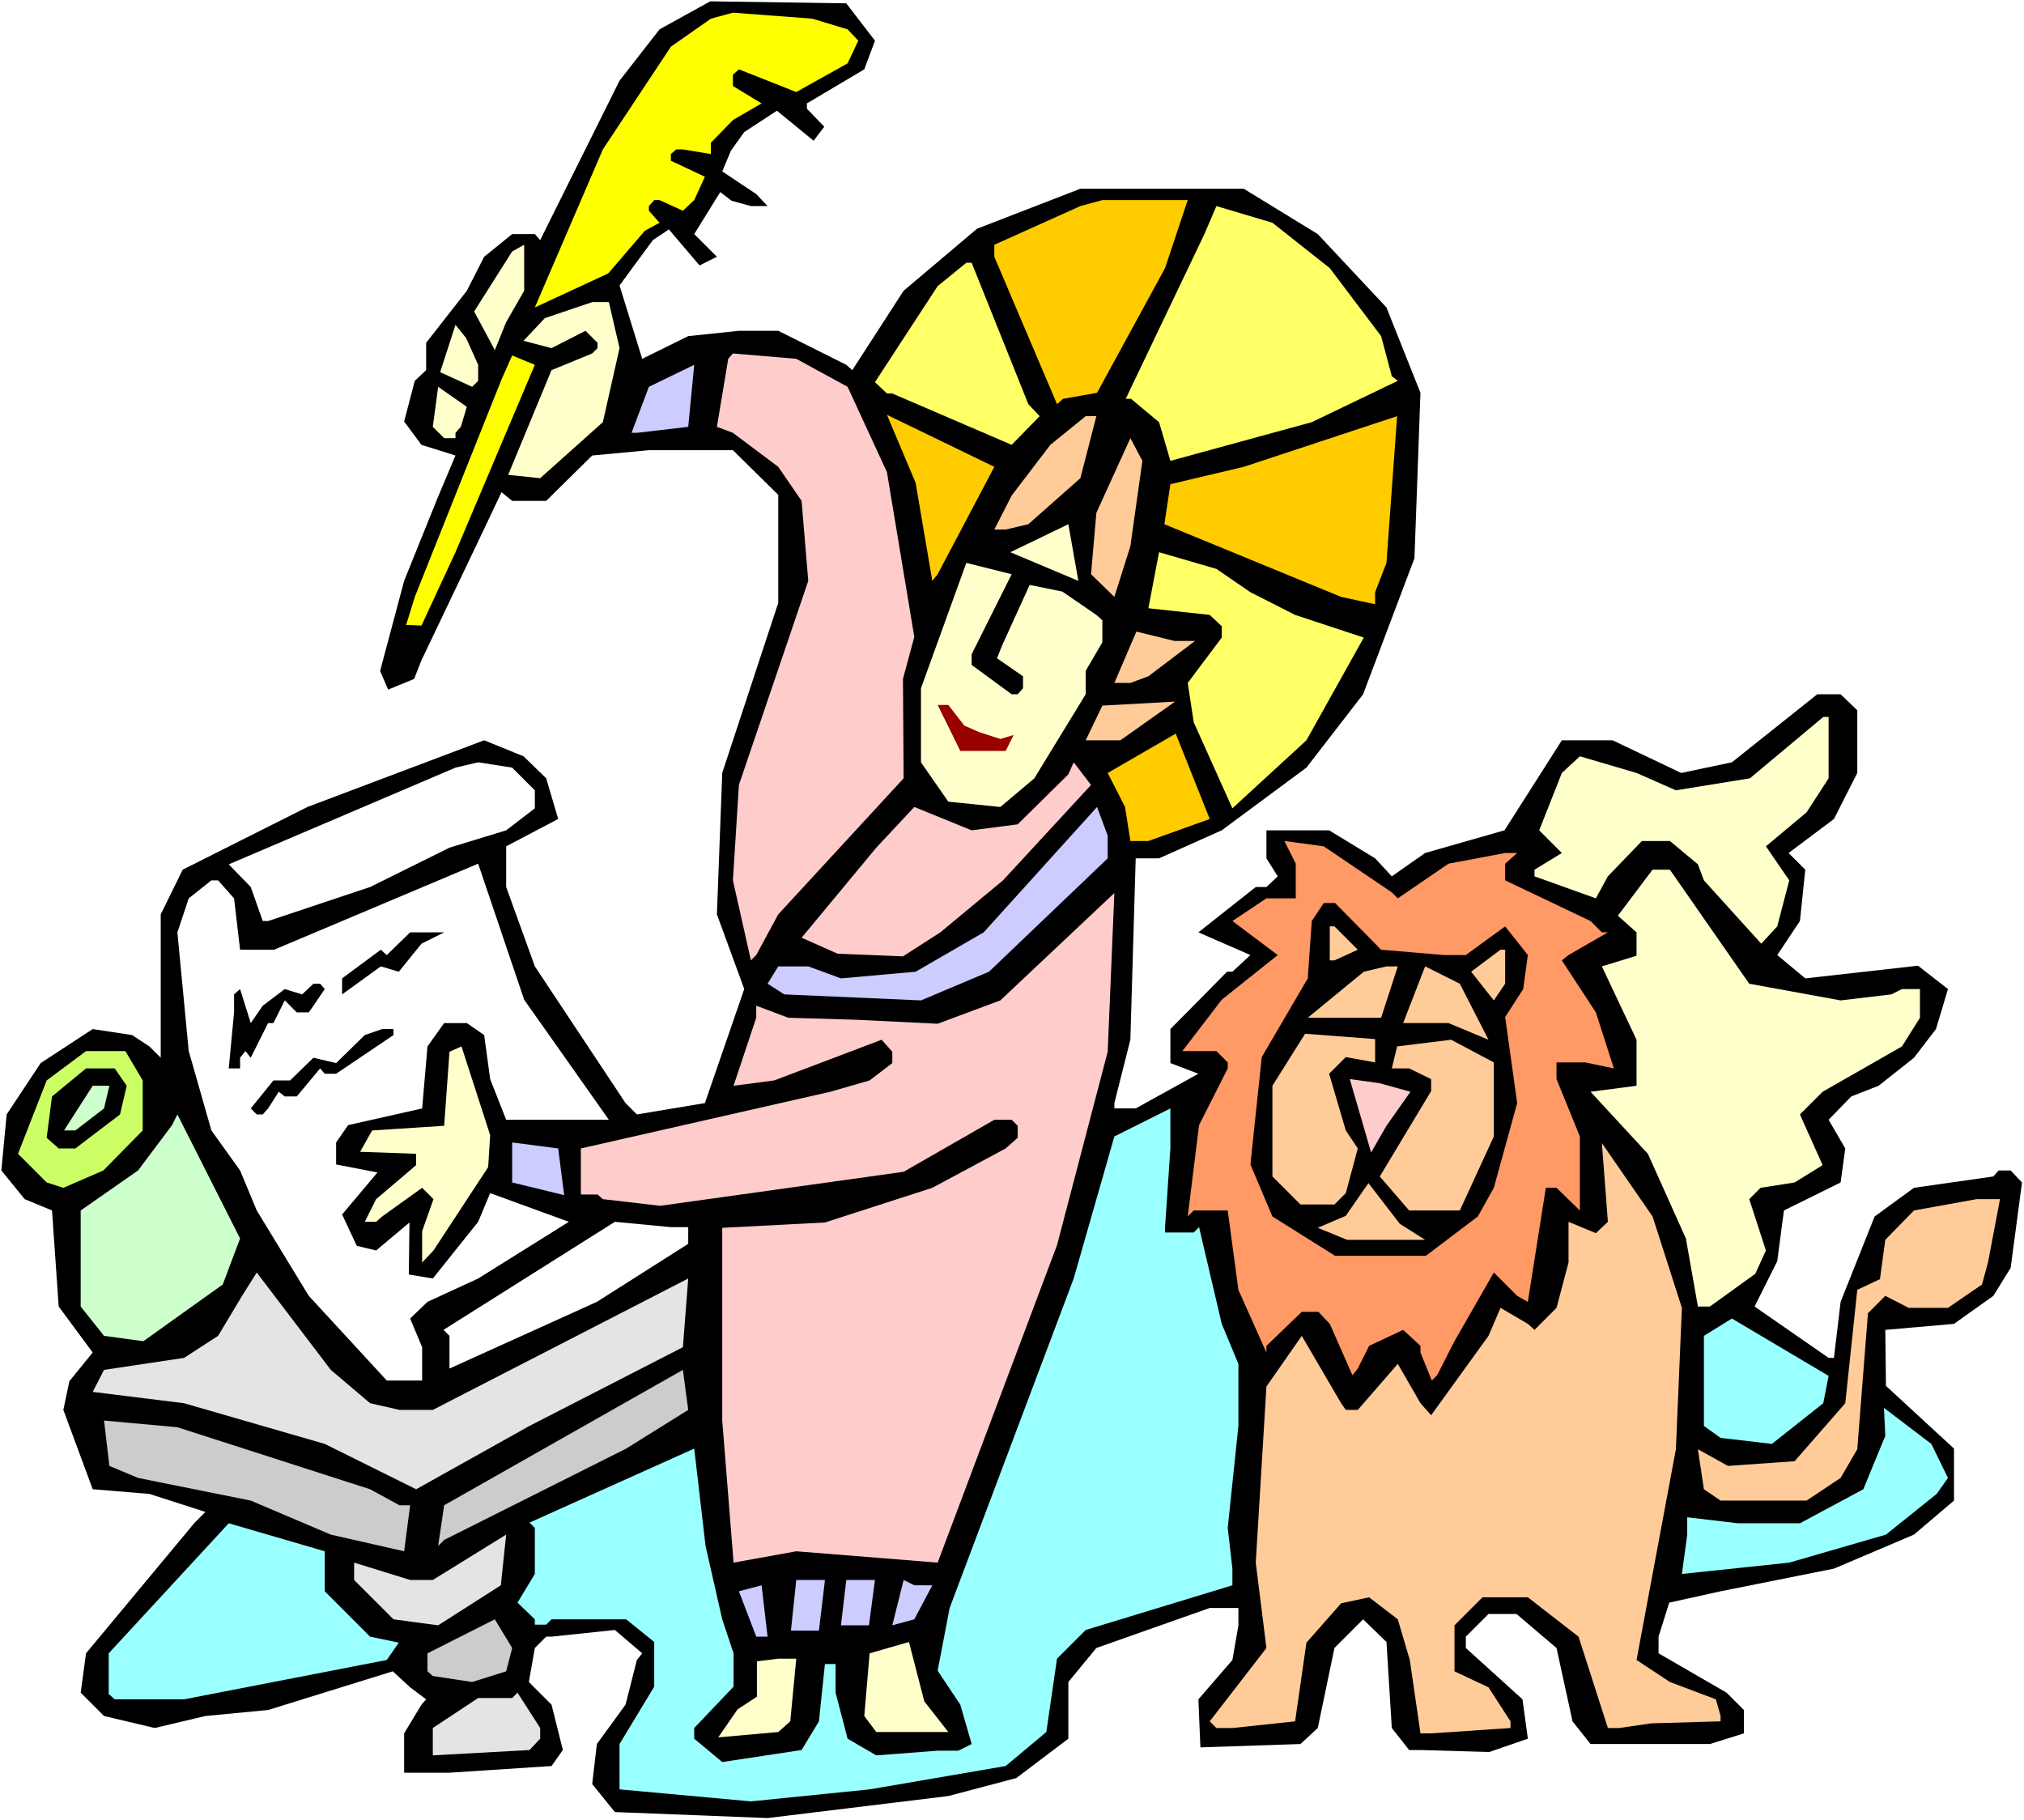<?xml version="1.0" encoding="UTF-8" standalone="no"?>
<svg
   version="1.0"
   width="129.766mm"
   height="116.689mm"
   id="svg69"
   sodipodi:docname="Mark 05.wmf"
   xmlns:inkscape="http://www.inkscape.org/namespaces/inkscape"
   xmlns:sodipodi="http://sodipodi.sourceforge.net/DTD/sodipodi-0.dtd"
   xmlns="http://www.w3.org/2000/svg"
   xmlns:svg="http://www.w3.org/2000/svg">
  <rect width="100%" height="100%" fill="#808080" stroke="none"/>
  <sodipodi:namedview
     id="namedview69"
     pagecolor="#ffffff"
     bordercolor="#000000"
     borderopacity="0.25"
     inkscape:showpageshadow="2"
     inkscape:pageopacity="0.0"
     inkscape:pagecheckerboard="0"
     inkscape:deskcolor="#d1d1d1"
     inkscape:document-units="mm" />
  <defs
     id="defs1">
    <pattern
       id="WMFhbasepattern"
       patternUnits="userSpaceOnUse"
       width="6"
       height="6"
       x="0"
       y="0" />
  </defs>
  <path
     style="fill:#ffffff;fill-opacity:1;fill-rule:evenodd;stroke:none"
     d="M 0,441.03 H 490.455 V 0 H 0 Z"
     id="path1" />
  <path
     style="fill:#000000;fill-opacity:1;fill-rule:evenodd;stroke:none"
     d="m 212.019,9.858 -2.586,6.949 -13.898,8.242 v 1.293 l 4.202,4.363 -2.586,3.394 -8.888,-7.272 -7.918,5.171 -3.232,4.525 -2.101,5.01 8.242,5.495 2.747,2.909 h -4.04 l -4.686,-1.293 -2.747,-2.101 -6.302,10.181 5.494,5.495 -4.202,2.101 -7.434,-8.727 -3.878,2.586 -8.08,10.989 5.494,17.777 11.15,-5.495 12.282,-1.293 h 9.534 l 16.483,8.242 1.454,1.293 12.443,-19.231 17.776,-15.03 25.048,-9.697 h 39.592 l 17.938,10.989 16.645,17.777 8.242,20.686 -1.454,40.079 -12.443,32.968 -13.736,17.777 -20.523,15.191 -15.19,6.788 h -5.656 l -1.293,43.958 -3.878,15.353 v 1.293 h 5.171 l 15.19,-8.404 -6.787,-2.586 v -8.242 l 13.736,-13.898 h 1.293 l 4.363,-4.04 -12.605,-5.495 13.898,-10.989 h 2.586 l 2.747,-2.586 -2.747,-4.363 v -6.788 h 15.19 l 11.15,6.788 4.04,4.363 8.08,-5.656 19.23,-5.495 13.898,-21.817 h 12.282 l 16.645,7.919 12.282,-2.586 20.685,-16.484 h 5.656 l 4.04,3.879 v 15.191 l -5.656,11.151 -10.989,8.242 4.04,4.04 -1.293,12.444 -5.494,8.242 6.787,5.656 27.31,-3.071 7.272,5.656 -2.909,9.697 -5.333,6.949 -8.565,6.788 -6.626,2.586 -5.494,5.656 4.04,6.949 -1.131,8.242 -13.736,6.788 -1.616,12.282 -5.494,10.989 17.938,12.444 h 1.293 l 1.616,-13.575 8.242,-20.686 9.534,-6.949 19.23,-2.747 1.293,-1.454 h 2.909 l 2.747,2.909 -2.747,20.686 -4.202,6.788 -9.534,6.788 -16.645,1.454 0.162,13.575 16.483,15.191 v 12.605 l -9.696,8.242 -19.392,8.242 -27.472,5.495 -12.443,2.747 -2.586,8.242 v 4.04 l 16.483,9.535 4.202,4.202 v 5.656 l -8.242,2.586 h -28.926 l -4.363,-5.495 -3.878,-17.777 -9.696,-8.242 h -6.787 l -5.494,5.495 v 2.747 l 13.736,12.444 1.293,9.535 -9.373,3.232 -16.645,-0.485 h -2.747 l -4.202,-5.333 -1.293,-20.848 -5.656,-5.495 -6.949,6.949 -4.04,19.393 -4.202,3.879 -24.24,0.808 -0.485,-11.636 8.242,-9.535 1.454,-8.404 v -4.202 h -6.949 l -27.472,9.697 -6.787,8.242 v 13.737 l -12.605,9.535 -16.483,4.363 -43.794,5.333 -37.006,-1.454 -5.494,-6.788 1.131,-9.697 6.949,-9.535 2.747,-10.828 1.293,-1.616 -6.626,-5.656 -15.352,1.616 h -1.293 l -2.747,2.747 -1.454,8.242 5.494,5.495 2.747,10.989 -2.747,3.879 -24.725,1.616 H 97.929 v -9.535 l 4.202,-6.949 1.131,-1.293 -3.878,-2.909 -4.202,-3.879 -30.219,9.373 -15.19,1.454 -12.282,2.909 -12.282,-2.909 -5.656,-5.656 1.293,-9.535 26.341,-31.675 2.586,-2.586 -13.574,-4.363 -13.736,-1.131 -7.11,-19.231 1.454,-6.949 5.656,-6.949 -8.242,-11.151 -1.616,-23.272 -6.626,-2.747 -5.656,-6.949 1.293,-13.575 8.242,-12.444 12.605,-8.242 9.534,1.454 4.202,2.747 2.747,2.747 v -34.746 l 5.333,-10.828 30.219,-15.191 42.824,-16.161 9.534,3.879 5.494,5.333 2.909,9.858 -12.605,6.626 v 9.858 l 6.949,19.231 21.978,33.13 2.747,2.747 16.483,-2.747 9.534,-27.635 -6.626,-18.1 1.293,-34.261 13.574,-41.21 V 119.914 L 177.598,109.086 h -20.362 l -13.736,1.293 -11.15,10.989 h -8.242 l -2.586,-2.101 -4.202,8.888 -15.19,31.837 -1.778,4.525 -6.302,2.586 -1.939,-4.525 5.818,-21.817 8.08,-20.039 4.363,-10.343 -8.242,-2.586 -4.202,-5.656 2.586,-9.858 2.747,-2.586 v -6.626 l 9.858,-12.605 4.202,-8.242 6.787,-5.495 h 5.494 l 1.293,1.454 19.23,-38.624 9.696,-12.444 12.282,-6.788 32.966,0.485 z"
     id="path2" />
  <path
     style="fill:#ffff00;fill-opacity:1;fill-rule:evenodd;stroke:none"
     d="m 205.393,7.111 2.586,2.747 -2.586,5.495 -12.443,6.949 -13.898,-5.495 -1.454,1.293 v 2.747 l 6.949,4.202 -6.949,4.04 -5.333,5.495 v 2.747 l -6.787,-1.131 h -1.616 l -1.293,1.131 v 1.616 l 8.242,3.879 -2.586,5.656 -2.747,2.586 -5.656,-2.586 h -1.293 l -1.293,1.454 v 1.131 l 2.586,2.909 -3.555,1.939 -8.888,10.343 -17.776,8.242 16.483,-38.301 16.483,-24.888 9.696,-6.788 5.333,-1.454 19.23,1.454 z"
     id="path3" />
  <path
     style="fill:#ffcc00;fill-opacity:1;fill-rule:evenodd;stroke:none"
     d="m 282.315,64.967 -16.483,30.221 -8.242,1.454 -1.454,1.293 -15.19,-35.715 v -2.909 l 20.846,-9.373 5.333,-1.454 h 20.685 z"
     id="path4" />
  <path
     style="fill:#ffff66;fill-opacity:1;fill-rule:evenodd;stroke:none"
     d="m 322.23,64.967 12.443,16.484 2.586,9.697 1.454,1.131 -20.846,10.02 -34.259,9.373 -2.747,-9.373 -6.787,-5.656 h -1.293 l 19.069,-39.917 2.909,-6.788 13.574,4.04 z"
     id="path5" />
  <path
     style="fill:#ffffcc;fill-opacity:1;fill-rule:evenodd;stroke:none"
     d="m 122.654,78.057 -2.747,6.788 -5.01,-9.373 9.211,-14.545 2.909,-1.616 v 11.151 z"
     id="path6" />
  <path
     style="fill:#ffff66;fill-opacity:1;fill-rule:evenodd;stroke:none"
     d="m 249.187,97.935 2.747,2.909 -6.787,6.949 -28.926,-12.444 h -1.293 l -2.909,-2.747 15.19,-23.272 6.949,-5.656 h 1.293 z"
     id="path7" />
  <path
     style="fill:#ffffcc;fill-opacity:1;fill-rule:evenodd;stroke:none"
     d="m 150.126,84.36 -4.04,17.939 -15.19,13.575 -7.757,-0.808 10.504,-25.373 9.858,-4.04 1.293,-1.293 v -1.293 l -2.909,-2.909 -8.242,4.202 -6.787,-1.778 5.171,-5.495 11.474,-3.879 h 4.04 z"
     id="path8" />
  <path
     style="fill:#ffffcc;fill-opacity:1;fill-rule:evenodd;stroke:none"
     d="m 115.867,88.4 v 3.879 l -1.454,1.454 -7.757,-3.555 3.717,-11.474 2.586,3.232 z"
     id="path9" />
  <path
     style="fill:#ffcccc;fill-opacity:1;fill-rule:evenodd;stroke:none"
     d="m 205.393,93.733 9.534,20.686 6.626,39.917 -2.747,10.181 0.162,24.08 -30.381,32.968 -5.333,9.858 -1.293,1.293 -4.363,-19.393 1.454,-23.11 16.806,-49.452 -1.616,-19.393 -5.656,-8.242 -10.989,-8.242 -3.878,-1.454 2.747,-16.484 1.131,-1.293 15.352,1.293 z"
     id="path10" />
  <path
     style="fill:#ffff00;fill-opacity:1;fill-rule:evenodd;stroke:none"
     d="m 110.373,133.812 -8.242,17.777 -3.717,-0.162 2.101,-6.788 21.008,-52.684 2.586,-5.818 5.494,2.263 z"
     id="path11" />
  <path
     style="fill:#ccccff;fill-opacity:1;fill-rule:evenodd;stroke:none"
     d="m 154.328,104.884 h -1.293 l 4.202,-11.151 10.989,-5.333 -1.454,15.03 z"
     id="path12" />
  <path
     style="fill:#ffffcc;fill-opacity:1;fill-rule:evenodd;stroke:none"
     d="m 111.665,103.429 -1.293,1.454 v 1.293 h -2.747 l -2.747,-2.747 1.293,-9.697 6.949,4.848 z"
     id="path13" />
  <path
     style="fill:#ffcc00;fill-opacity:1;fill-rule:evenodd;stroke:none"
     d="m 227.209,139.145 -1.293,1.616 -4.04,-23.756 -6.949,-16.484 26.018,12.605 z"
     id="path14" />
  <path
     style="fill:#ffcc99;fill-opacity:1;fill-rule:evenodd;stroke:none"
     d="m 261.792,115.873 -12.605,11.151 -5.494,1.293 h -2.747 l 4.202,-8.242 9.373,-12.282 8.565,-6.949 h 2.586 z"
     id="path15" />
  <path
     style="fill:#ffcc00;fill-opacity:1;fill-rule:evenodd;stroke:none"
     d="m 333.219,143.508 v 2.909 l -8.242,-1.778 -42.824,-17.615 1.454,-9.697 17.776,-4.202 37.168,-12.282 -2.586,35.554 z"
     id="path16" />
  <path
     style="fill:#ffcc99;fill-opacity:1;fill-rule:evenodd;stroke:none"
     d="m 273.912,132.357 -3.878,12.282 -5.656,-5.495 1.293,-14.868 8.242,-18.1 2.909,5.495 z"
     id="path17" />
  <path
     style="fill:#ffffcc;fill-opacity:1;fill-rule:evenodd;stroke:none"
     d="m 244.824,133.812 14.059,-6.788 2.424,13.737 z"
     id="path18" />
  <path
     style="fill:#ffff66;fill-opacity:1;fill-rule:evenodd;stroke:none"
     d="m 303,143.508 10.827,5.495 16.645,5.495 -13.898,24.888 -17.938,16.484 -9.373,-20.848 -1.454,-9.535 8.242,-10.989 v -2.747 l -2.909,-2.747 -14.867,-1.616 2.586,-13.575 13.898,4.04 z"
     id="path19" />
  <path
     style="fill:#ffffcc;fill-opacity:1;fill-rule:evenodd;stroke:none"
     d="m 235.451,158.538 v 2.586 l 9.696,7.111 h 1.454 l 1.293,-1.454 v -2.909 l -6.302,-4.363 1.293,-3.232 6.626,-14.545 7.918,1.616 8.242,5.656 1.454,1.293 v 5.333 l -4.04,6.949 v 5.656 l -12.443,20.363 -8.242,6.949 -12.605,-1.293 -6.626,-9.535 v -17.939 l 10.989,-30.382 10.989,2.747 z"
     id="path20" />
  <path
     style="fill:#ffcc99;fill-opacity:1;fill-rule:evenodd;stroke:none"
     d="m 289.587,155.306 -11.312,8.565 -4.363,1.616 h -3.878 l 5.333,-12.444 9.211,2.263 z"
     id="path21" />
  <path
     style="fill:#990000;fill-opacity:1;fill-rule:evenodd;stroke:none"
     d="m 233.673,175.83 3.717,1.616 5.01,1.616 3.232,-0.97 -1.939,3.879 h -10.989 l -5.494,-11.151 h 2.586 z"
     id="path22" />
  <path
     style="fill:#ffcc99;fill-opacity:1;fill-rule:evenodd;stroke:none"
     d="m 271.488,179.385 h -8.403 l 4.04,-8.404 17.614,-0.97 z"
     id="path23" />
  <path
     style="fill:#ffffcc;fill-opacity:1;fill-rule:evenodd;stroke:none"
     d="m 443.107,188.597 -5.333,8.242 -9.858,8.242 5.656,8.242 -2.909,11.151 -3.878,4.202 -13.898,-15.353 -1.454,-3.879 -6.787,-5.656 h -6.787 l -8.242,8.565 -2.909,5.333 -14.867,-5.333 v -1.616 l 6.626,-4.04 -5.494,-5.495 5.494,-13.898 4.363,-4.04 13.736,4.04 9.534,4.202 17.938,-2.909 17.776,-14.868 h 1.293 z"
     id="path24" />
  <path
     style="fill:#ffcc00;fill-opacity:1;fill-rule:evenodd;stroke:none"
     d="m 278.275,203.788 h -4.363 l -1.293,-8.242 -4.202,-8.242 16.483,-9.535 8.242,20.686 z"
     id="path25" />
  <path
     style="fill:#ffffff;fill-opacity:1;fill-rule:evenodd;stroke:none"
     d="m 129.603,191.506 v 4.363 l -6.949,5.333 -13.736,4.202 -19.23,9.535 -24.725,8.242 h -1.293 l -2.909,-8.242 -5.333,-5.495 54.944,-23.433 5.494,-1.293 8.242,1.293 z"
     id="path26" />
  <path
     style="fill:#ffcccc;fill-opacity:1;fill-rule:evenodd;stroke:none"
     d="m 243.046,213.323 -15.19,12.605 -9.05,5.818 -15.837,-0.646 -8.726,-3.879 18.099,-21.817 9.211,-9.858 13.898,5.656 11.15,-1.454 12.282,-12.121 1.293,-2.909 4.202,5.495 z"
     id="path27" />
  <path
     style="fill:#ccccff;fill-opacity:1;fill-rule:evenodd;stroke:none"
     d="m 268.417,207.99 -28.765,27.473 -16.483,6.949 -33.128,-1.454 -4.04,-2.586 2.586,-4.202 h 7.272 l 7.918,2.909 18.099,-1.616 16.483,-9.535 27.472,-30.382 2.586,6.949 z"
     id="path28" />
  <path
     style="fill:#ff9966;fill-opacity:1;fill-rule:evenodd;stroke:none"
     d="m 337.259,216.232 1.454,1.454 12.282,-8.404 13.736,-2.586 h 4.202 -1.293 l -2.909,2.586 v 4.04 l 20.685,9.858 2.747,2.747 h 1.454 l -9.534,5.495 -1.616,1.293 8.242,12.605 4.363,13.575 -6.949,-1.454 h -6.949 v 4.04 l 5.656,13.898 v 17.939 l -5.656,-5.495 h -2.586 l -4.363,27.635 -2.586,-1.454 -5.656,-5.656 -9.534,16.646 -4.202,8.242 -1.293,1.293 -2.747,-6.788 v -1.616 l -4.202,-3.879 -8.242,3.879 -2.747,5.495 -1.293,1.616 -5.494,-12.444 -2.747,-2.909 h -4.04 l -8.565,8.242 v 1.616 l -6.787,-15.191 -2.586,-19.231 h -8.242 l -1.454,1.454 2.747,-22.14 6.949,-13.737 v -1.454 l -2.747,-2.747 h -8.242 l 9.534,-12.444 13.574,-10.828 -10.989,-8.242 8.242,-5.495 h 7.11 v -8.404 l -2.747,-5.495 9.534,1.293 z"
     id="path29" />
  <path
     style="fill:#ffffff;fill-opacity:1;fill-rule:evenodd;stroke:none"
     d="m 147.541,271.341 h -24.886 l -3.878,-9.858 -1.454,-10.666 -4.202,-2.909 h -5.494 l -4.04,5.656 -1.293,15.03 -17.938,4.04 -2.909,4.202 v 5.333 l 10.019,1.939 -8.565,10.181 3.555,7.596 4.686,1.131 8.08,-6.788 -0.162,12.605 5.818,0.97 10.989,-13.737 2.909,-6.949 19.069,6.949 -21.978,13.737 -12.282,5.656 -4.202,4.04 2.909,6.949 v 8.08 H 93.728 L 74.821,314.005 62.216,293.32 l -4.04,-9.697 -6.949,-9.697 -5.494,-19.231 -2.747,-28.766 2.747,-8.242 5.494,-4.363 h 1.616 l 3.878,4.363 1.454,12.444 h 8.242 l 49.45,-20.848 11.15,32.968 z"
     id="path30" />
  <path
     style="fill:#ffffcc;fill-opacity:1;fill-rule:evenodd;stroke:none"
     d="m 423.876,238.373 22.139,4.04 12.282,-1.454 2.586,-1.293 h 4.363 v 6.949 l -4.363,6.949 -19.23,10.989 -5.494,5.495 5.494,12.282 -6.787,4.202 -8.242,1.293 -2.747,2.747 4.04,12.444 -2.586,5.656 -10.989,7.919 h -2.909 l -2.909,-16.484 -9.211,-20.524 -13.898,-15.03 11.15,-1.454 v -11.151 l -8.403,-17.777 8.403,-2.586 v -5.656 l -4.525,-4.04 8.403,-11.151 h 4.202 z"
     id="path31" />
  <path
     style="fill:#ffcccc;fill-opacity:1;fill-rule:evenodd;stroke:none"
     d="m 256.136,301.723 -28.926,76.926 -34.259,-2.747 -15.19,2.747 -2.747,-34.423 v -46.705 l 24.886,-1.293 26.018,-8.404 17.776,-9.535 2.909,-2.586 v -2.909 l -1.454,-1.454 h -4.202 l -21.978,12.605 -58.984,8.242 -13.898,-1.616 -1.293,-1.131 h -4.04 V 278.29 l 60.438,-13.737 9.534,-2.747 5.494,-4.202 v -2.747 l -2.586,-2.909 -26.018,9.858 -9.858,1.293 5.494,-16.484 v -2.909 l 7.757,2.909 16.322,0.485 19.877,0.97 15.19,-5.656 27.634,-26.019 -1.616,38.463 z"
     id="path32" />
  <path
     style="fill:#000000;fill-opacity:1;fill-rule:evenodd;stroke:none"
     d="m 334.673,230.131 15.19,1.293 h 5.333 l 9.534,-6.949 5.494,6.949 -1.131,8.242 -4.363,6.788 2.909,20.848 -5.656,20.524 -3.878,6.949 -12.605,9.535 h -21.978 l -15.19,-9.535 -5.333,-12.605 2.747,-26.019 11.15,-19.07 0.97,-13.898 2.909,-4.363 h 2.747 z"
     id="path33" />
  <path
     style="fill:#ffcc99;fill-opacity:1;fill-rule:evenodd;stroke:none"
     d="m 329.017,230.131 -5.656,2.586 h -1.131 v -8.242 h 1.131 z"
     id="path34" />
  <path
     style="fill:#000000;fill-opacity:1;fill-rule:evenodd;stroke:none"
     d="m 102.131,228.676 -5.494,6.788 -4.363,-1.293 -9.373,6.788 v -3.879 l 9.373,-6.949 1.454,1.293 5.656,-5.495 h 8.242 z"
     id="path35" />
  <path
     style="fill:#ffcc99;fill-opacity:1;fill-rule:evenodd;stroke:none"
     d="m 364.731,238.373 -2.747,4.04 -5.494,-6.949 7.11,-5.333 h 1.131 z"
     id="path36" />
  <path
     style="fill:#ffcc99;fill-opacity:1;fill-rule:evenodd;stroke:none"
     d="m 334.673,246.615 h -17.776 l 13.574,-11.151 5.494,-1.293 h 2.747 z"
     id="path37" />
  <path
     style="fill:#ffcc99;fill-opacity:1;fill-rule:evenodd;stroke:none"
     d="m 360.691,251.948 -9.696,-4.04 h -10.989 l 5.333,-13.737 8.403,4.202 z"
     id="path38" />
  <path
     style="fill:#000000;fill-opacity:1;fill-rule:evenodd;stroke:none"
     d="m 78.699,239.665 -2.747,4.04 -1.131,1.616 h -2.909 l -2.909,-2.909 -2.747,5.495 h -1.293 l -4.202,8.404 -1.293,-1.616 -1.293,1.616 v 2.586 h -2.747 l 1.293,-13.575 v -4.363 l 1.454,-1.293 2.586,8.242 2.909,-4.202 5.333,-4.04 4.202,1.293 2.747,-2.586 h 1.616 z"
     id="path39" />
  <path
     style="fill:#000000;fill-opacity:1;fill-rule:evenodd;stroke:none"
     d="m 95.344,250.816 -13.898,9.373 h -2.747 l -1.131,-1.293 -5.656,6.788 h -2.909 l -1.454,-1.131 -2.586,4.04 -1.293,1.454 H 62.216 l -1.454,-1.454 5.494,-6.788 h 4.04 l 5.656,-5.495 5.494,1.293 6.949,-6.788 4.202,-1.454 h 2.747 z"
     id="path40" />
  <path
     style="fill:#ffffcc;fill-opacity:1;fill-rule:evenodd;stroke:none"
     d="m 118.291,282.815 -13.251,20.201 -2.747,2.909 v -7.596 l 2.747,-7.757 -2.747,-2.747 -9.696,6.949 -1.454,1.293 H 88.395 l 2.747,-5.495 9.696,-8.242 v -2.747 l -13.574,-0.485 2.909,-5.171 17.453,-1.131 1.293,-17.939 2.909,-1.293 6.949,21.494 z"
     id="path41" />
  <path
     style="fill:#ffcc99;fill-opacity:1;fill-rule:evenodd;stroke:none"
     d="m 333.219,257.442 -7.11,-1.293 -4.04,4.04 4.04,13.737 2.909,4.363 -2.909,10.828 -2.747,2.747 h -8.242 l -6.787,-6.788 V 263.099 l 7.918,-12.605 16.968,1.293 z"
     id="path42" />
  <path
     style="fill:#ffcc99;fill-opacity:1;fill-rule:evenodd;stroke:none"
     d="m 361.984,257.442 v 17.939 L 353.742,293.32 h -12.282 l -7.11,-8.242 12.443,-20.686 v -2.909 l -5.333,-2.586 h -4.202 l 1.293,-5.333 13.09,-1.616 z"
     id="path43" />
  <path
     style="fill:#ccff66;fill-opacity:1;fill-rule:evenodd;stroke:none"
     d="m 34.582,261.806 v 12.121 l -9.534,9.697 -9.696,4.202 -4.04,-1.293 -6.949,-6.949 6.949,-17.777 9.534,-7.111 h 9.534 z"
     id="path44" />
  <path
     style="fill:#000000;fill-opacity:1;fill-rule:evenodd;stroke:none"
     d="m 30.704,263.099 -1.616,6.949 -10.827,8.242 h -4.04 l -2.909,-2.586 1.293,-10.02 8.242,-6.788 h 6.949 z"
     id="path45" />
  <path
     style="fill:#ccffcc;fill-opacity:1;fill-rule:evenodd;stroke:none"
     d="m 25.21,268.593 -6.949,5.333 h -2.747 l 6.949,-10.828 h 4.04 z"
     id="path46" />
  <path
     style="fill:#ffcccc;fill-opacity:1;fill-rule:evenodd;stroke:none"
     d="m 341.784,264.553 -5.818,8.242 -3.717,6.464 -5.171,-17.777 7.11,0.97 z"
     id="path47" />
  <path
     style="fill:#99ffff;fill-opacity:1;fill-rule:evenodd;stroke:none"
     d="m 282.315,297.36 v 1.293 h 6.949 l 1.293,-1.293 5.494,23.433 4.04,9.697 v 15.03 l -2.586,24.726 1.131,9.858 v 4.04 l -35.552,10.828 -6.949,6.949 -2.586,17.777 -9.858,8.242 -32.966,5.656 -28.765,2.909 -31.835,-2.909 v -10.989 l 8.403,-13.898 v -10.828 l -6.787,-5.495 h -18.099 l -1.293,1.293 h -2.747 v -1.293 l -4.202,-4.04 4.202,-6.949 v -11.151 l -1.293,-1.293 39.915,-17.939 2.747,23.595 4.04,17.777 2.747,8.242 v 8.08 l -9.534,10.02 v 2.586 l 6.787,5.656 19.23,-2.909 4.202,-6.949 1.454,-13.898 h 2.586 v 6.949 l 2.909,11.151 6.949,4.04 14.867,-1.131 h 5.01 l 3.232,-1.616 -2.747,-9.535 -5.494,-8.242 2.909,-15.191 30.058,-79.835 9.858,-34.423 13.574,-6.788 v 9.697 z"
     id="path48" />
  <path
     style="fill:#ccffcc;fill-opacity:1;fill-rule:evenodd;stroke:none"
     d="m 53.974,311.258 -19.23,13.737 -9.534,-1.293 -5.656,-7.111 V 293.32 l 13.898,-9.697 8.242,-10.989 1.293,-2.586 15.19,30.059 z"
     id="path49" />
  <path
     style="fill:#ccccff;fill-opacity:1;fill-rule:evenodd;stroke:none"
     d="m 136.713,289.603 -12.605,-3.071 v -9.697 l 11.15,1.454 z"
     id="path50" />
  <path
     style="fill:#ffcc99;fill-opacity:1;fill-rule:evenodd;stroke:none"
     d="m 407.555,316.914 -1.454,34.261 -9.534,51.068 8.08,5.333 11.15,4.202 1.131,4.04 v 1.293 l -16.806,0.485 -7.757,1.131 h -2.747 l -7.11,-22.14 -12.282,-9.535 h -10.989 l -6.787,6.788 V 404.991 l 8.242,3.879 5.333,8.242 v 1.616 l -19.23,1.293 h -2.586 l -2.586,-17.777 -2.909,-9.858 -6.949,-5.333 -6.787,1.454 -8.403,9.535 -2.747,19.07 -15.19,1.616 h -3.878 l -1.616,-1.616 13.736,-17.777 -2.586,-20.686 2.586,-42.665 8.565,-12.282 9.534,16.322 1.131,1.616 h 2.909 l 9.696,-11.151 5.494,9.535 2.586,2.909 13.898,-19.231 2.909,-6.788 6.626,3.879 1.616,1.454 5.333,-5.333 2.909,-10.989 v -9.858 l 6.626,2.747 2.909,-2.747 -1.454,-19.07 12.282,17.777 z"
     id="path51" />
  <path
     style="fill:#ffcc99;fill-opacity:1;fill-rule:evenodd;stroke:none"
     d="m 345.339,300.43 h -18.907 l -7.11,-2.909 6.787,-2.909 5.494,-7.919 7.595,9.858 z"
     id="path52" />
  <path
     style="fill:#ffcc99;fill-opacity:1;fill-rule:evenodd;stroke:none"
     d="m 481.729,305.925 -1.454,5.333 -8.242,5.656 h -9.534 l -5.656,-2.909 -4.202,4.202 -2.586,32.968 -4.04,6.949 -8.242,5.495 h -20.846 l -4.04,-2.747 -1.454,-9.697 7.272,4.04 16.16,-1.131 12.282,-14.06 2.909,-27.473 5.494,-2.586 1.293,-9.535 6.949,-7.111 15.19,-2.747 h 5.656 z"
     id="path53" />
  <path
     style="fill:#ffffff;fill-opacity:1;fill-rule:evenodd;stroke:none"
     d="m 166.771,297.36 v 4.04 l -22.139,14.06 -35.714,16.161 v -7.919 l -1.454,-1.454 41.531,-26.181 13.574,1.293 z"
     id="path54" />
  <path
     style="fill:#e4e4e4;fill-opacity:1;fill-rule:evenodd;stroke:none"
     d="m 89.688,340.024 7.11,1.616 h 8.08 l 61.893,-31.837 -1.293,16.646 -37.168,19.07 -27.472,15.353 -22.139,-10.989 -34.098,-9.858 -22.139,-2.747 2.747,-5.333 19.392,-2.909 8.242,-5.333 5.818,-9.697 3.555,-5.656 17.938,23.595 z"
     id="path55" />
  <path
     style="fill:#99ffff;fill-opacity:1;fill-rule:evenodd;stroke:none"
     d="m 441.814,340.024 -12.443,9.858 -12.443,-1.454 -4.04,-2.909 V 323.702 l 6.787,-4.202 23.432,13.898 z"
     id="path56" />
  <path
     style="fill:#cccccc;fill-opacity:1;fill-rule:evenodd;stroke:none"
     d="m 151.742,351.014 -44.117,22.14 -1.454,1.454 1.454,-9.858 57.853,-32.807 1.293,9.697 z"
     id="path57" />
  <path
     style="fill:#cccccc;fill-opacity:1;fill-rule:evenodd;stroke:none"
     d="m 89.688,360.872 7.11,3.879 h 2.586 l -1.454,11.151 -17.776,-4.04 -19.392,-8.242 -27.31,-5.495 -6.949,-2.909 -1.293,-10.989 17.776,1.616 z"
     id="path58" />
  <path
     style="fill:#99ffff;fill-opacity:1;fill-rule:evenodd;stroke:none"
     d="m 472.033,358.125 -2.747,3.879 -12.282,9.858 -23.432,6.788 -26.018,2.747 1.293,-9.535 v -4.202 l 12.282,1.454 h 15.029 l 15.352,-8.242 5.333,-12.929 -0.323,-6.788 11.474,8.727 z"
     id="path59" />
  <path
     style="fill:#99ffff;fill-opacity:1;fill-rule:evenodd;stroke:none"
     d="m 78.699,385.598 10.989,10.989 6.949,1.454 -2.909,4.202 -49.126,9.535 H 27.795 l -1.454,-1.293 v -9.858 l 29.088,-31.514 23.27,6.788 z"
     id="path60" />
  <path
     style="fill:#e4e4e4;fill-opacity:1;fill-rule:evenodd;stroke:none"
     d="m 106.171,393.84 -10.827,-1.454 -9.534,-9.535 v -4.202 l 13.574,4.202 h 5.494 l 17.776,-10.989 -1.293,12.282 z"
     id="path61" />
  <path
     style="fill:#ccccff;fill-opacity:1;fill-rule:evenodd;stroke:none"
     d="m 198.445,395.133 h -6.787 l 1.293,-12.282 h 6.949 z"
     id="path62" />
  <path
     style="fill:#ccccff;fill-opacity:1;fill-rule:evenodd;stroke:none"
     d="m 210.565,393.84 h -6.787 l 1.293,-10.989 h 6.949 z"
     id="path63" />
  <path
     style="fill:#ccccff;fill-opacity:1;fill-rule:evenodd;stroke:none"
     d="m 225.917,384.144 -4.363,8.242 -5.333,1.454 2.747,-10.989 2.586,1.293 z"
     id="path64" />
  <path
     style="fill:#ccccff;fill-opacity:1;fill-rule:evenodd;stroke:none"
     d="m 183.254,396.587 -4.202,-10.989 5.494,-1.454 1.454,12.444 z"
     id="path65" />
  <path
     style="fill:#cccccc;fill-opacity:1;fill-rule:evenodd;stroke:none"
     d="m 122.654,404.991 -8.242,2.586 -9.534,-1.454 -1.293,-1.131 v -4.363 l 16.322,-8.242 4.202,6.949 z"
     id="path66" />
  <path
     style="fill:#ffffcc;fill-opacity:1;fill-rule:evenodd;stroke:none"
     d="m 229.795,419.697 h -17.453 l -2.909,-3.879 1.293,-15.191 9.534,-2.747 3.717,14.383 z"
     id="path67" />
  <path
     style="fill:#ffffcc;fill-opacity:1;fill-rule:evenodd;stroke:none"
     d="m 191.496,417.112 -2.909,2.586 -14.544,1.293 4.686,-6.788 4.686,-3.071 v -8.565 l 5.171,-0.646 h 4.363 z"
     id="path68" />
  <path
     style="fill:#e4e4e4;fill-opacity:1;fill-rule:evenodd;stroke:none"
     d="m 130.896,421.313 -2.586,2.747 -23.432,1.293 v -6.626 l 10.989,-7.272 h 8.242 l 1.293,-1.293 5.494,8.565 z"
     id="path69" />
</svg>
